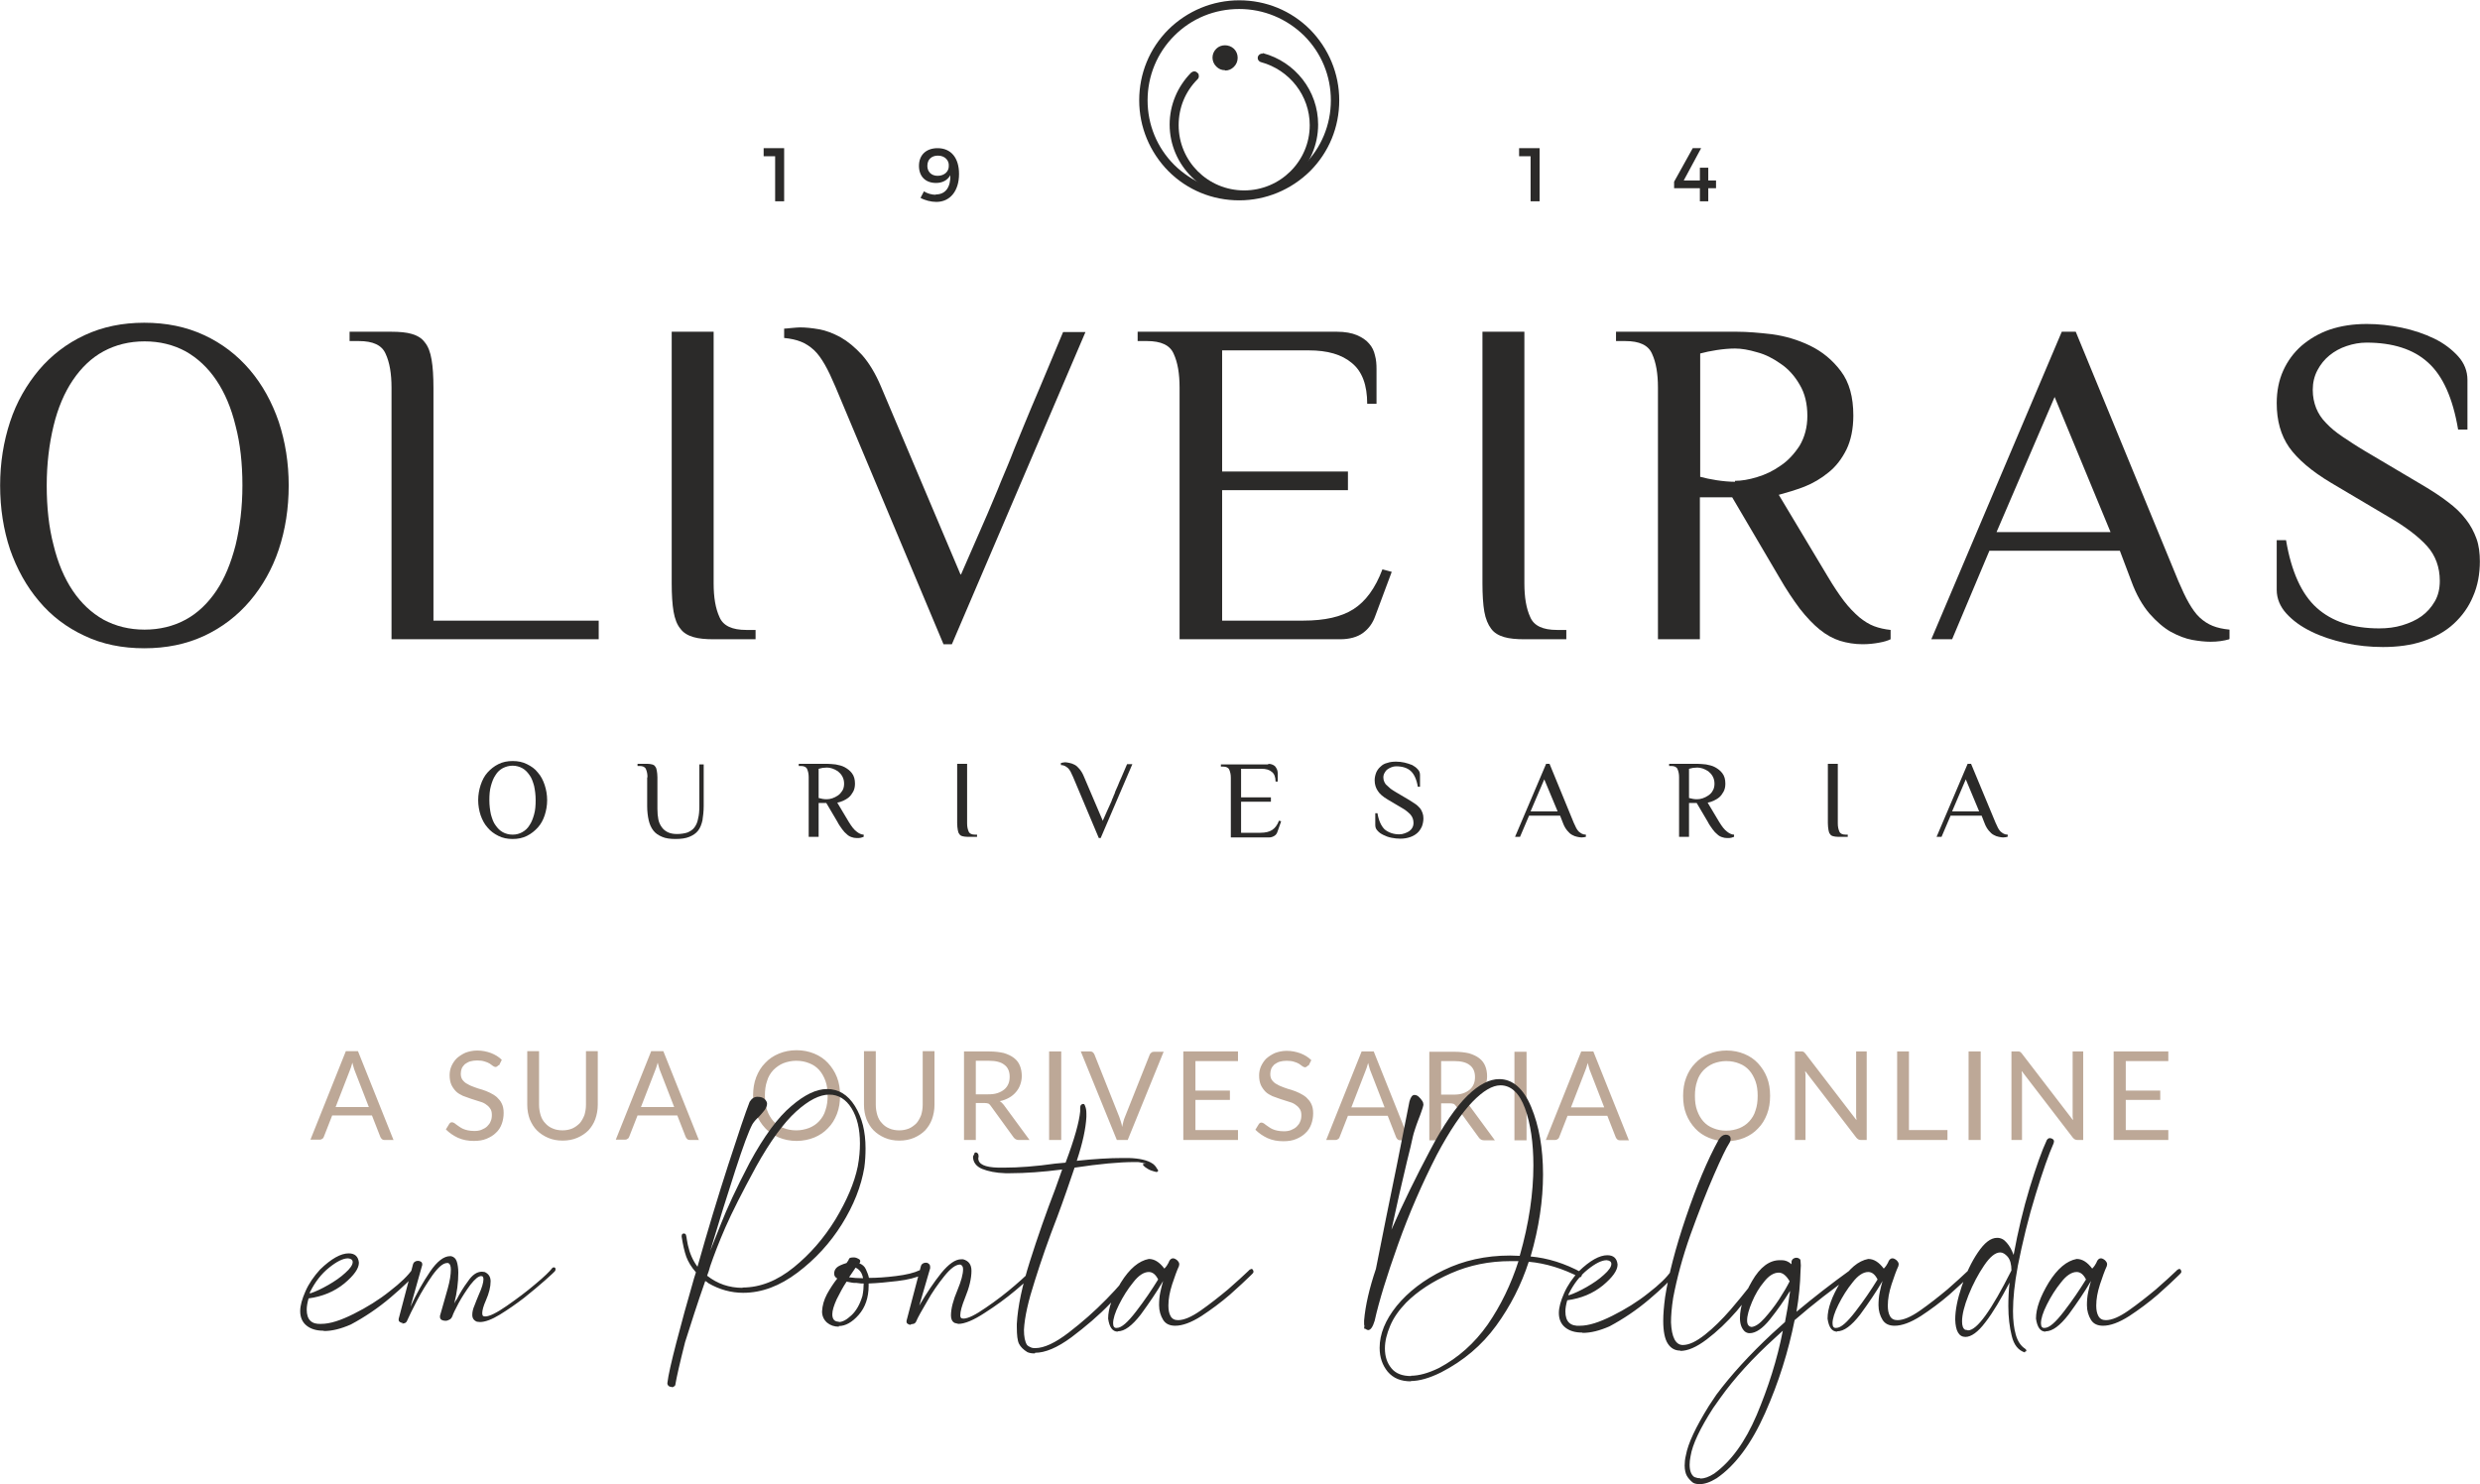 <?xml version="1.0" encoding="UTF-8"?>
<!DOCTYPE svg PUBLIC "-//W3C//DTD SVG 1.1//EN" "http://www.w3.org/Graphics/SVG/1.1/DTD/svg11.dtd">
<!-- Creator: CorelDRAW X5 -->
<svg xmlns="http://www.w3.org/2000/svg" xml:space="preserve" width="85.134mm" height="50.96mm" style="shape-rendering:geometricPrecision; text-rendering:geometricPrecision; image-rendering:optimizeQuality; fill-rule:evenodd; clip-rule:evenodd"
viewBox="0 0 7983 4779"
 xmlns:xlink="http://www.w3.org/1999/xlink">
 <defs>
  <style type="text/css">
   <![CDATA[
    .fil0 {fill:#2B2A29;fill-rule:nonzero}
    .fil1 {fill:#BDA897;fill-rule:nonzero}
   ]]>
  </style>
 </defs>
 <g id="Camada_x0020_1">
  <g id="_287957064">
   <path id="_288440576" class="fil0" d="M780 1563c0,-71 -7,-135 -22,-192 -14,-58 -35,-107 -62,-147 -27,-40 -60,-71 -99,-93 -39,-21 -83,-32 -132,-32 -49,0 -93,11 -132,32 -39,21 -72,53 -99,93 -27,40 -48,89 -62,147 -14,58 -22,122 -22,192 0,71 7,135 22,192 14,58 35,107 62,147 27,40 60,71 99,93 39,21 83,32 132,32 49,0 93,-11 132,-32 39,-21 72,-53 99,-93 27,-40 47,-89 62,-147 14,-58 22,-122 22,-192zm-780 0c0,-73 11,-141 32,-205 21,-64 53,-119 93,-167 40,-47 89,-85 147,-112 58,-27 122,-40 192,-40 71,0 135,13 193,40 58,27 106,64 147,112 40,47 71,103 93,167 21,64 32,132 32,205 0,74 -11,143 -32,206 -21,63 -53,119 -93,166 -40,47 -89,85 -147,112 -58,27 -122,40 -193,40 -71,0 -135,-13 -192,-40 -58,-27 -107,-64 -147,-112 -40,-47 -71,-103 -93,-166 -21,-63 -32,-132 -32,-206z"/>
   <path id="_288439976" class="fil0" d="M1394 1998l533 0 0 60 -667 0 0 -810c0,-45 -6,-81 -19,-109 -12,-28 -41,-41 -86,-41l-30 0 0 -30 135 0c26,0 48,2 65,7 17,5 32,13 42,27 11,13 18,32 22,56 4,23 6,54 6,91l0 750 0 0z"/>
   <path id="_288440048" class="fil0" d="M2162 1068l135 0 0 810c0,45 6,81 19,109 12,28 41,41 86,41l30 0 0 30 -135 0c-26,0 -48,-2 -65,-7 -17,-5 -32,-13 -42,-27 -11,-13 -18,-32 -22,-55 -4,-23 -6,-54 -6,-91l0 -810 0 -1z"/>
   <path id="_288440960" class="fil0" d="M3094 1848c25,-58 46,-106 62,-142 16,-37 30,-68 40,-93 11,-25 19,-46 26,-63 7,-17 14,-34 21,-50 7,-16 14,-35 22,-55 8,-20 19,-46 32,-78 13,-32 30,-72 50,-119 20,-47 45,-107 75,-179l72 0 -430 1005 -27 0 -348 -829c-12,-28 -23,-52 -34,-71 -11,-19 -22,-35 -35,-47 -13,-12 -27,-21 -42,-27 -15,-6 -33,-10 -54,-12l0 -30c4,0 12,-1 23,-2 12,-1 21,-2 28,-2 18,0 38,2 61,6 23,4 46,13 70,26 23,13 46,32 69,57 22,25 43,59 61,102l256 605 1 -1z"/>
   <path id="_288441392" class="fil0" d="M4304 1068c26,0 47,4 64,11 16,7 30,16 39,27 10,11 16,24 19,38 4,14 5,29 5,44l0 112 -30 0c0,-60 -16,-104 -49,-131 -33,-28 -79,-41 -139,-41l-279 0 0 390 405 0 0 60 -405 0 0 420 262 0c68,0 122,-12 161,-37 39,-25 70,-67 93,-128l30 8 -53 142c-8,23 -21,41 -40,55 -18,13 -43,20 -73,20l-517 0 0 -810c0,-45 -6,-81 -19,-109 -12,-28 -41,-41 -86,-41l-30 0 0 -30 639 0 1 0z"/>
   <path id="_288440984" class="fil0" d="M4772 1068l135 0 0 810c0,45 6,81 19,109 12,28 41,41 86,41l30 0 0 30 -135 0c-26,0 -48,-2 -65,-7 -17,-5 -32,-13 -42,-27 -10,-13 -18,-32 -22,-55 -4,-23 -6,-54 -6,-91l0 -810 0 -1z"/>
   <path id="_288441248" class="fil0" d="M5585 1548c21,0 45,-4 71,-12 27,-8 52,-20 76,-37 24,-16 44,-38 61,-64 16,-27 25,-59 25,-96 0,-39 -8,-73 -25,-101 -16,-28 -37,-51 -61,-67 -24,-17 -49,-30 -76,-37 -27,-8 -50,-12 -71,-12 -19,0 -39,2 -59,5 -20,3 -38,7 -53,11l0 397c15,4 33,8 53,11 20,3 40,5 59,5l0 -2zm-8 53l-105 0 0 457 -135 0 0 -810c0,-45 -6,-81 -19,-109 -12,-28 -41,-41 -86,-41l-30 0 0 -30 390 0c32,0 69,3 112,8 43,6 84,18 123,37 39,19 72,46 99,82 27,36 40,83 40,143 0,43 -8,80 -22,109 -15,30 -34,55 -58,74 -23,19 -50,35 -78,46 -29,11 -56,19 -82,26l157 262c19,32 37,59 53,80 16,21 33,38 49,52 16,13 32,23 48,29 16,6 34,10 53,12l0 30c-8,4 -20,8 -37,11 -16,3 -34,5 -53,5 -26,0 -50,-4 -73,-11 -22,-7 -44,-19 -65,-36 -21,-17 -42,-39 -64,-67 -21,-28 -44,-62 -68,-104l-150 -255z"/>
   <path id="_288441944" class="fil0" d="M6426 1713l368 0 -180 -435 -187 435 -1 0zm750 345c-17,5 -37,8 -60,8 -17,0 -37,-2 -59,-6 -22,-4 -45,-13 -69,-26 -23,-13 -46,-33 -69,-59 -22,-26 -42,-60 -58,-104l-37 -98 -420 0 -120 285 -67 0 420 -990 45 0 330 802c12,28 23,52 34,71 11,19 22,35 35,47 13,12 27,21 42,27 15,6 33,10 54,12l0 30 0 -1z"/>
   <path id="_288442040" class="fil0" d="M7983 1806c0,42 -7,80 -22,114 -14,34 -35,63 -62,88 -27,25 -60,43 -98,56 -38,13 -82,19 -130,19 -41,0 -82,-4 -122,-13 -40,-9 -77,-21 -109,-37 -33,-16 -59,-35 -80,-58 -20,-22 -31,-48 -31,-76l0 -160 30 0c17,101 50,174 99,218 49,44 116,66 201,66 26,0 51,-3 74,-10 23,-7 44,-16 62,-29 18,-13 32,-29 43,-48 11,-19 16,-41 16,-66 0,-44 -14,-82 -41,-112 -28,-31 -69,-62 -124,-94l-184 -109c-64,-38 -109,-77 -136,-115 -27,-39 -40,-86 -40,-142 0,-39 7,-74 21,-105 14,-31 34,-58 59,-80 26,-22 56,-40 91,-52 36,-12 75,-18 119,-18 37,0 75,4 113,12 38,8 73,20 104,35 31,15 57,35 77,57 20,22 30,48 30,76l0 160 -30 0c-17,-101 -49,-173 -97,-216 -47,-43 -114,-64 -198,-64 -22,0 -43,4 -64,11 -21,7 -39,17 -55,30 -16,13 -29,29 -39,48 -10,19 -15,40 -15,63 0,22 4,41 11,59 7,17 17,33 32,48 14,15 32,30 53,44 21,14 45,30 72,46l184 109c32,19 60,37 83,55 23,17 43,36 58,56 15,19 26,40 34,62 8,22 11,47 11,75l-1 -2z"/>
   <path id="_288441728" class="fil0" d="M1724 2576c0,-17 -2,-32 -5,-46 -4,-14 -8,-26 -15,-35 -7,-10 -14,-17 -23,-22 -9,-5 -20,-8 -31,-8 -12,0 -22,3 -32,8 -9,5 -17,12 -23,22 -7,10 -11,21 -15,35 -4,14 -5,29 -5,46 0,17 2,32 5,46 4,14 8,26 15,35 7,10 14,17 23,22 9,5 20,8 32,8 12,0 22,-3 31,-8 9,-5 17,-12 23,-22 7,-10 11,-21 15,-35 4,-14 5,-29 5,-46zm-185 0c0,-17 3,-34 8,-49 5,-15 12,-29 22,-40 10,-11 21,-20 35,-27 14,-7 29,-10 46,-10 17,0 32,3 46,10 14,7 26,15 35,27 10,11 17,25 22,40 5,15 8,32 8,49 0,17 -3,34 -8,49 -5,15 -12,28 -22,39 -10,11 -21,20 -35,27 -14,7 -29,10 -46,10 -17,0 -32,-3 -46,-10 -14,-7 -25,-15 -35,-27 -10,-11 -17,-25 -22,-39 -5,-15 -8,-32 -8,-49z"/>
   <path id="_288441584" class="fil0" d="M2084 2502c0,-11 -2,-19 -5,-26 -3,-7 -10,-10 -20,-10l-7 0 0 -7 32 0c6,0 11,1 15,2 4,1 8,3 10,7 3,3 4,8 5,13 1,6 2,13 2,21l0 102c0,13 1,24 3,34 2,10 6,18 11,25 5,7 11,12 19,16 8,4 18,6 30,6 13,0 25,-2 34,-5 9,-4 17,-9 22,-16 6,-8 10,-17 12,-29 3,-11 4,-25 4,-40l0 -134 14 0 0 134c0,17 -2,33 -4,46 -3,13 -7,24 -14,33 -7,9 -16,15 -28,20 -12,5 -27,7 -45,7 -17,0 -32,-2 -43,-7 -12,-5 -21,-11 -28,-20 -7,-9 -12,-20 -15,-33 -3,-13 -5,-29 -5,-46l0 -91 0 -1z"/>
   <path id="_288442304" class="fil0" d="M2662 2573c5,0 11,-1 17,-3 6,-2 12,-5 18,-9 6,-4 10,-9 14,-15 4,-6 6,-14 6,-23 0,-9 -2,-17 -6,-24 -4,-7 -9,-12 -14,-16 -6,-4 -12,-7 -18,-9 -6,-2 -12,-3 -17,-3 -5,0 -9,1 -14,1 -5,1 -9,2 -13,3l0 94c4,1 8,2 13,3 5,1 10,1 14,1l0 0zm-2 12l-25 0 0 109 -32 0 0 -192c0,-11 -2,-19 -5,-26 -3,-7 -10,-10 -20,-10l-7 0 0 -7 92 0c8,0 16,1 27,2 10,2 20,4 29,9 9,5 17,11 23,19 7,9 10,20 10,34 0,10 -2,19 -6,26 -4,7 -8,13 -14,18 -6,5 -12,8 -18,11 -7,3 -13,5 -19,6l37 62c5,8 9,14 13,19 4,5 8,9 12,12 4,3 8,6 11,7 4,2 8,3 12,3l0 7c-2,1 -5,2 -9,3 -4,1 -8,1 -13,1 -6,0 -12,-1 -17,-3 -6,-2 -11,-5 -15,-9 -5,-4 -10,-9 -15,-16 -5,-7 -11,-15 -16,-25l-36 -61 2 -1z"/>
   <path id="_288442496" class="fil0" d="M3081 2459l32 0 0 192c0,11 2,19 5,26 3,7 10,10 20,10l7 0 0 7 -32 0c-6,0 -11,-1 -15,-2 -4,-1 -8,-3 -10,-7 -3,-3 -4,-8 -5,-13 -1,-6 -2,-13 -2,-22l0 -192 0 1z"/>
   <path id="_288442568" class="fil0" d="M3549 2644c6,-14 11,-25 15,-34 4,-9 7,-16 10,-22 3,-6 5,-11 6,-15 2,-4 4,-8 5,-12 2,-4 4,-8 5,-13 2,-5 5,-11 8,-18 3,-8 7,-17 12,-28 5,-11 11,-26 18,-42l17 0 -102 238 -6 0 -83 -197c-3,-7 -6,-12 -8,-17 -3,-5 -5,-8 -8,-11 -3,-3 -7,-5 -10,-7 -4,-2 -8,-3 -13,-3l0 -7c1,0 3,0 6,-1 3,0 5,-1 7,-1 4,0 9,1 14,2 6,1 11,3 17,6 6,3 11,8 16,14 5,6 10,14 14,24l61 143 0 -1z"/>
   <path id="_288442352" class="fil0" d="M4082 2459c6,0 11,1 15,3 4,2 7,4 9,7 2,3 4,6 5,9 1,4 2,7 2,11l0 27 -7 0c0,-14 -4,-25 -12,-31 -8,-7 -19,-10 -33,-10l-66 0 0 92 96 0 0 14 -96 0 0 100 62 0c16,0 29,-3 38,-9 9,-6 17,-16 22,-30l7 2 -12 34c-2,6 -5,10 -10,13 -5,3 -10,5 -17,5l-123 0 0 -192c0,-11 -2,-19 -5,-26 -3,-7 -10,-10 -20,-10l-7 0 0 -7 152 0 1 0z"/>
   <path id="_288443192" class="fil0" d="M4582 2634c0,10 -2,19 -5,27 -4,8 -8,15 -15,21 -7,6 -14,10 -23,13 -9,3 -19,5 -31,5 -10,0 -19,-1 -29,-3 -10,-2 -18,-5 -26,-9 -8,-4 -14,-8 -19,-14 -5,-5 -7,-11 -7,-18l0 -38 7 0c4,24 12,41 23,52 12,10 28,16 47,16 6,0 12,-1 17,-3 6,-2 10,-4 15,-7 4,-3 8,-7 10,-11 3,-5 4,-10 4,-16 0,-10 -3,-19 -10,-27 -7,-7 -16,-15 -29,-22l-44 -26c-15,-9 -26,-18 -32,-28 -6,-9 -10,-20 -10,-34 0,-9 2,-17 5,-25 3,-7 8,-14 14,-19 6,-6 13,-10 22,-12 8,-3 18,-4 28,-4 9,0 18,1 27,3 9,2 17,5 25,8 7,4 13,8 18,14 5,5 7,11 7,18l0 38 -7 0c-4,-24 -12,-41 -23,-51 -11,-10 -27,-15 -47,-15 -5,0 -10,1 -15,3 -5,2 -9,4 -13,7 -4,3 -7,7 -9,11 -3,5 -4,10 -4,15 0,5 1,10 3,14 2,4 4,8 8,11 4,4 8,7 12,11 5,4 11,7 17,11l44 26c8,5 14,9 20,13 6,4 10,9 14,13 4,5 6,10 8,15 2,5 3,11 3,18l-1 0z"/>
   <path id="_288443216" class="fil0" d="M4927 2612l87 0 -43 -103 -44 103zm178 82c-4,1 -9,2 -14,2 -4,0 -9,-1 -14,-2 -5,-1 -11,-3 -16,-6 -6,-3 -11,-8 -16,-14 -5,-6 -10,-14 -14,-25l-9 -23 -100 0 -29 68 -16 0 100 -235 11 0 78 190c3,7 6,12 8,17 3,5 5,8 8,11 3,3 7,5 10,7 4,2 8,3 13,3l0 7 0 -1z"/>
   <path id="_288443072" class="fil0" d="M5464 2573c5,0 11,-1 17,-3 6,-2 12,-5 18,-9 6,-4 11,-9 14,-15 4,-6 6,-14 6,-23 0,-9 -2,-17 -6,-24 -4,-7 -9,-12 -14,-16 -6,-4 -12,-7 -18,-9 -6,-2 -12,-3 -17,-3 -5,0 -9,1 -14,1 -5,1 -9,2 -13,3l0 94c4,1 8,2 13,3 5,1 10,1 14,1l0 0zm-2 12l-25 0 0 109 -32 0 0 -192c0,-11 -2,-19 -5,-26 -3,-7 -10,-10 -20,-10l-7 0 0 -7 92 0c8,0 16,1 27,2 10,2 20,4 29,9 9,5 17,11 23,19 7,9 10,20 10,34 0,10 -2,19 -6,26 -4,7 -8,13 -14,18 -6,5 -12,8 -18,11 -7,3 -13,5 -19,6l37 62c5,8 9,14 13,19 4,5 8,9 12,12 4,3 8,6 11,7 4,2 8,3 12,3l0 7c-2,1 -5,2 -9,3 -4,1 -8,1 -13,1 -6,0 -12,-1 -17,-3 -6,-2 -11,-5 -15,-9 -5,-4 -10,-9 -15,-16 -5,-7 -11,-15 -16,-25l-36 -61 2 -1z"/>
   <path id="_288443384" class="fil0" d="M5884 2459l32 0 0 192c0,11 2,19 5,26 3,7 10,10 20,10l7 0 0 7 -32 0c-6,0 -11,-1 -15,-2 -4,-1 -8,-3 -10,-7 -3,-3 -4,-8 -5,-13 -1,-6 -2,-13 -2,-22l0 -192 0 1z"/>
   <path id="_288444128" class="fil0" d="M6284 2612l87 0 -43 -103 -44 103zm178 82c-4,1 -9,2 -14,2 -4,0 -9,-1 -14,-2 -5,-1 -11,-3 -16,-6 -6,-3 -11,-8 -16,-14 -5,-6 -10,-14 -14,-25l-9 -23 -100 0 -29 68 -16 0 100 -235 11 0 79 190c3,7 6,12 8,17 3,5 5,8 8,11 3,3 7,5 10,7 4,2 8,3 13,3l0 7 0 -1z"/>
   <polygon id="_288443816" class="fil0" points="4956,477 4956,648 4927,648 4927,503 4890,503 4890,477 "/>
   <polygon id="_288444440" class="fil0" points="5476,477 5420,581 5472,581 5472,540 5499,540 5499,581 5524,581 5524,606 5499,606 5499,648 5472,648 5472,606 5389,606 5389,585 5449,477 "/>
   <polygon id="_288444608" class="fil0" points="2524,477 2524,648 2495,648 2495,503 2458,503 2458,477 "/>
   <path id="_288444968" class="fil0" d="M2985 534c0,19 13,32 33,32 23,0 37,-15 36,-33 1,-15 -11,-32 -35,-32 -20,0 -34,12 -34,33l0 0zm27 92c33,0 48,-25 47,-62 -9,16 -25,25 -46,25 -34,0 -55,-21 -55,-55 0,-35 23,-57 60,-57 43,0 69,31 69,83 0,55 -29,90 -73,90 -17,0 -37,-5 -51,-13l11 -21c11,7 25,11 38,11l0 -1z"/>
   <path id="_288444728" class="fil0" d="M4066 173c-7,-2 -15,3 -17,10 -2,8 3,15 10,17 92,25 157,108 157,203 0,116 -95,210 -211,210 -117,0 -211,-94 -211,-210 0,-56 21,-108 61,-148 3,-3 4,-6 4,-10l-1 -7 -4 -4c-6,-6 -14,-5 -20,0 -44,45 -69,104 -69,167 0,131 108,238 239,238 132,0 239,-107 239,-238 0,-108 -73,-202 -178,-230l-1 1z"/>
   <path id="_288444656" class="fil0" d="M3989 617c-79,0 -153,-31 -209,-86 -56,-56 -86,-130 -86,-208 0,-79 31,-153 86,-208 56,-56 130,-86 209,-86 79,0 153,31 209,86 56,56 86,130 86,208 0,79 -31,153 -86,208 -56,56 -130,86 -209,86zm228 -522c-61,-61 -142,-94 -228,-94 -86,0 -167,34 -228,94 -61,61 -94,142 -94,228 0,86 34,167 94,228 61,61 142,94 228,94 86,0 167,-34 228,-94 61,-61 94,-142 94,-228 0,-86 -34,-167 -94,-228z"/>
   <path id="_288445760" class="fil0" d="M3943 226c-11,0 -20,-4 -28,-12 -16,-16 -16,-41 0,-57 15,-15 41,-15 57,0 8,8 12,18 12,29 0,11 -4,21 -12,29 -8,8 -17,12 -28,12l-1 -1z"/>
  </g>
  <path class="fil1" d="M1187 3564l-45 -116c-1,-3 -3,-7 -4,-12 -1,-5 -3,-9 -4,-15 -3,11 -6,20 -9,27l-45 116 107 0zm80 106l-30 0c-3,0 -6,-1 -8,-3 -2,-2 -4,-4 -5,-7l-27 -69 -128 0 -27 69c-1,2 -2,5 -5,6 -2,2 -5,3 -8,3l-30 0 114 -285 39 0 114 285zm337 -241c-1,2 -2,3 -4,4 -1,1 -3,2 -5,2 -2,0 -5,-1 -8,-3 -3,-2 -7,-5 -11,-8 -5,-3 -10,-5 -17,-7 -6,-2 -14,-3 -23,-3 -9,0 -16,1 -23,3 -7,2 -12,6 -17,9 -4,4 -8,9 -10,14 -2,5 -3,11 -3,17 0,8 2,15 6,20 4,5 9,10 16,13 6,4 14,7 22,10 8,3 17,6 25,8 9,3 17,6 25,10 8,4 15,8 22,14 6,6 12,12 16,21 4,8 6,18 6,30 0,12 -2,24 -6,35 -4,11 -10,21 -19,29 -8,8 -18,14 -30,19 -12,5 -25,7 -41,7 -19,0 -35,-3 -51,-10 -15,-7 -28,-16 -39,-27l11 -18c1,-1 2,-3 4,-4 2,-1 3,-1 5,-1 2,0 4,1 6,2 2,1 5,3 7,5 3,2 6,4 10,7 4,3 8,5 12,7 5,2 10,4 16,5 6,1 12,2 20,2 9,0 17,-1 24,-4 7,-3 13,-6 18,-11 5,-5 9,-10 11,-16 3,-6 4,-13 4,-21 0,-9 -2,-16 -6,-21 -4,-6 -9,-10 -15,-14 -6,-4 -14,-7 -22,-9 -8,-3 -17,-5 -25,-8 -8,-3 -17,-6 -25,-9 -8,-4 -16,-8 -22,-14 -6,-6 -11,-13 -15,-21 -4,-9 -6,-19 -6,-32 0,-10 2,-20 6,-29 4,-9 10,-18 17,-25 8,-7 17,-13 28,-18 11,-4 23,-7 38,-7 16,0 30,3 44,8 13,5 25,12 35,22l-9 18zm206 210c12,0 22,-2 32,-6 9,-4 17,-10 24,-17 6,-7 11,-16 15,-26 3,-10 5,-21 5,-33l0 -173 38 0 0 173c0,16 -3,32 -8,46 -5,14 -13,26 -22,36 -10,10 -22,18 -36,24 -14,6 -30,9 -47,9 -18,0 -33,-3 -47,-9 -14,-6 -26,-14 -36,-24 -10,-10 -17,-22 -23,-36 -5,-14 -8,-29 -8,-46l0 -173 38 0 0 173c0,12 2,23 5,33 3,10 8,19 15,26 6,7 14,13 24,17 9,4 20,6 32,6zm360 -75l-45 -116c-1,-3 -3,-7 -4,-12 -1,-5 -3,-9 -4,-15 -3,11 -6,20 -9,27l-45 116 107 0zm80 106l-30 0c-3,0 -6,-1 -8,-3 -2,-2 -4,-4 -5,-7l-27 -69 -128 0 -27 69c-1,2 -2,5 -5,6 -2,2 -5,3 -8,3l-30 0 114 -285 39 0 114 285zm454 -143c0,21 -3,41 -10,59 -7,18 -16,33 -29,46 -12,13 -27,23 -44,30 -17,7 -37,11 -57,11 -21,0 -40,-4 -57,-11 -17,-7 -32,-17 -44,-30 -12,-13 -22,-28 -29,-46 -7,-18 -10,-37 -10,-59 0,-21 3,-41 10,-59 7,-18 16,-33 29,-46 12,-13 27,-23 44,-30 17,-7 36,-11 57,-11 21,0 40,4 57,11 17,7 32,17 44,30 12,13 22,28 29,46 7,18 10,37 10,59zm-40 0c0,-18 -2,-33 -7,-47 -5,-14 -12,-26 -20,-35 -9,-10 -19,-17 -32,-22 -12,-5 -26,-8 -42,-8 -15,0 -29,3 -42,8 -12,5 -23,13 -32,22 -9,10 -16,21 -20,35 -5,14 -7,30 -7,47 0,18 2,33 7,47 5,14 12,26 20,35 9,10 19,17 32,22 12,5 26,8 42,8 15,0 29,-3 42,-8 12,-5 23,-12 32,-22 9,-10 16,-21 20,-35 5,-14 7,-30 7,-47zm230 112c12,0 22,-2 32,-6 9,-4 17,-10 24,-17 6,-7 11,-16 15,-26 3,-10 5,-21 5,-33l0 -173 38 0 0 173c0,16 -3,32 -8,46 -5,14 -13,26 -22,36 -10,10 -22,18 -36,24 -14,6 -30,9 -47,9 -18,0 -33,-3 -47,-9 -14,-6 -26,-14 -36,-24 -10,-10 -17,-22 -23,-36 -5,-14 -8,-29 -8,-46l0 -173 38 0 0 173c0,12 2,23 5,33 3,10 8,19 15,26 6,7 14,13 24,17 9,4 20,6 32,6zm287 -116c11,0 21,-1 30,-4 9,-3 16,-7 22,-12 6,-5 10,-11 13,-18 3,-7 4,-15 4,-23 0,-17 -6,-30 -17,-38 -11,-9 -28,-13 -50,-13l-42 0 0 108 41 0zm132 147l-34 0c-7,0 -12,-3 -16,-8l-74 -102c-2,-3 -5,-6 -7,-7 -3,-1 -7,-2 -12,-2l-29 0 0 119 -38 0 0 -285 81 0c18,0 34,2 47,5 13,4 24,9 33,16 9,7 15,15 19,25 4,10 6,21 6,33 0,10 -2,20 -5,28 -3,9 -8,17 -14,24 -6,7 -13,13 -22,18 -9,5 -19,9 -30,11 5,3 9,7 13,12l83 113zm103 0l-39 0 0 -285 39 0 0 285zm330 -285l-116 285 -35 0 -116 -285 31 0c3,0 6,1 8,3 2,2 4,4 5,7l80 201c2,5 3,9 5,15 2,5 3,11 4,17 1,-6 3,-11 4,-17 1,-5 3,-10 5,-15l80 -201c1,-2 2,-4 5,-6 2,-2 5,-3 8,-3l31 0zm239 254l0 31 -176 0 0 -285 176 0 0 31 -137 0 0 95 111 0 0 30 -111 0 0 97 137 0zm225 -209c-1,2 -2,3 -4,4 -1,1 -3,2 -5,2 -2,0 -5,-1 -8,-3 -3,-2 -7,-5 -11,-8 -5,-3 -10,-5 -17,-7 -6,-2 -14,-3 -23,-3 -9,0 -16,1 -23,3 -7,2 -12,6 -17,9 -4,4 -8,9 -10,14 -2,5 -3,11 -3,17 0,8 2,15 6,20 4,5 9,10 16,13 6,4 14,7 22,10 8,3 17,6 25,8 9,3 17,6 25,10 8,4 15,8 22,14 6,6 12,12 16,21 4,8 6,18 6,30 0,12 -2,24 -6,35 -4,11 -10,21 -19,29 -8,8 -18,14 -30,19 -12,5 -25,7 -41,7 -19,0 -35,-3 -51,-10 -15,-7 -28,-16 -39,-27l11 -18c1,-1 2,-3 4,-4 2,-1 3,-1 5,-1 2,0 4,1 6,2 2,1 5,3 7,5 3,2 6,4 10,7 4,3 8,5 12,7 5,2 10,4 16,5 6,1 12,2 20,2 9,0 17,-1 24,-4 7,-3 13,-6 18,-11 5,-5 9,-10 11,-16 3,-6 4,-13 4,-21 0,-9 -2,-16 -6,-21 -4,-6 -9,-10 -15,-14 -6,-4 -14,-7 -22,-9 -8,-3 -17,-5 -25,-8 -8,-3 -17,-6 -25,-9 -8,-4 -16,-8 -22,-14 -6,-6 -11,-13 -15,-21 -4,-9 -6,-19 -6,-32 0,-10 2,-20 6,-29 4,-9 10,-18 17,-25 8,-7 17,-13 28,-18 11,-4 23,-7 38,-7 16,0 30,3 44,8 13,5 25,12 35,22l-9 18zm247 135l-45 -116c-1,-3 -3,-7 -4,-12 -1,-5 -3,-9 -4,-15 -3,11 -6,20 -9,27l-45 116 107 0zm80 106l-30 0c-3,0 -6,-1 -8,-3 -2,-2 -4,-4 -5,-7l-27 -69 -128 0 -27 69c-1,2 -2,5 -5,6 -2,2 -5,3 -8,3l-30 0 114 -285 39 0 114 285zm142 -147c11,0 21,-1 30,-4 9,-3 16,-7 22,-12 6,-5 10,-11 13,-18 3,-7 4,-15 4,-23 0,-17 -6,-30 -17,-38 -11,-9 -28,-13 -50,-13l-42 0 0 108 41 0zm132 147l-34 0c-7,0 -12,-3 -16,-8l-74 -102c-2,-3 -5,-6 -7,-7 -3,-1 -7,-2 -12,-2l-29 0 0 119 -38 0 0 -285 81 0c18,0 34,2 47,5 13,4 24,9 33,16 9,7 15,15 19,25 4,10 6,21 6,33 0,10 -2,20 -5,28 -3,9 -8,17 -14,24 -6,7 -13,13 -22,18 -9,5 -19,9 -30,11 5,3 9,7 13,12l83 113zm103 0l-39 0 0 -285 39 0 0 285zm250 -106l-45 -116c-1,-3 -3,-7 -4,-12 -1,-5 -3,-9 -4,-15 -3,11 -6,20 -9,27l-45 116 107 0zm80 106l-30 0c-3,0 -6,-1 -8,-3 -2,-2 -4,-4 -5,-7l-27 -69 -128 0 -27 69c-1,2 -2,5 -5,6 -2,2 -5,3 -8,3l-30 0 114 -285 39 0 114 285zm454 -143c0,21 -3,41 -10,59 -7,18 -16,33 -29,46 -12,13 -27,23 -44,30 -17,7 -37,11 -57,11 -21,0 -40,-4 -57,-11 -17,-7 -32,-17 -44,-30 -12,-13 -22,-28 -29,-46 -7,-18 -10,-37 -10,-59 0,-21 3,-41 10,-59 7,-18 16,-33 29,-46 12,-13 27,-23 44,-30 17,-7 36,-11 57,-11 21,0 40,4 57,11 17,7 32,17 44,30 12,13 22,28 29,46 7,18 10,37 10,59zm-40 0c0,-18 -2,-33 -7,-47 -5,-14 -12,-26 -20,-35 -9,-10 -19,-17 -32,-22 -12,-5 -26,-8 -42,-8 -15,0 -29,3 -42,8 -12,5 -23,13 -32,22 -9,10 -16,21 -20,35 -5,14 -7,30 -7,47 0,18 2,33 7,47 5,14 12,26 20,35 9,10 19,17 32,22 12,5 26,8 42,8 15,0 29,-3 42,-8 12,-5 23,-12 32,-22 9,-10 16,-21 20,-35 5,-14 7,-30 7,-47zm351 -143l0 285 -19 0c-3,0 -6,-1 -8,-2 -2,-1 -4,-3 -6,-5l-165 -215c0,3 0,7 1,10 0,3 0,6 0,9l0 203 -34 0 0 -285 20 0c2,0 3,0 4,0 1,0 2,1 3,1 1,0 2,1 3,2 1,1 2,2 3,3l165 215c0,-3 0,-7 -1,-10 0,-3 0,-6 0,-9l0 -202 34 0zm260 253l0 32 -162 0 0 -285 38 0 0 253 123 0zm107 32l-39 0 0 -285 39 0 0 285zm330 -285l0 285 -19 0c-3,0 -6,-1 -8,-2 -2,-1 -4,-3 -6,-5l-165 -215c0,3 0,7 1,10 0,3 0,6 0,9l0 203 -34 0 0 -285 20 0c2,0 3,0 4,0 1,0 2,1 3,1 1,0 2,1 3,2 1,1 2,2 3,3l165 215c0,-3 0,-7 -1,-10 0,-3 0,-6 0,-9l0 -202 34 0zm274 254l0 31 -176 0 0 -285 176 0 0 31 -137 0 0 95 111 0 0 30 -111 0 0 97 137 0z"/>
  <g id="_213570720">
   <path class="fil0" d="M1041 4284c-22,0 -40,-5 -54,-16 -14,-11 -21,-27 -21,-47 0,-18 6,-39 17,-64 11,-25 27,-48 47,-70 36,-35 67,-52 92,-52 20,0 31,10 33,30 0,19 -16,41 -47,67 -32,26 -70,42 -115,48 -4,14 -6,26 -6,36 0,33 16,48 47,46 28,0 62,-11 104,-32 42,-21 81,-45 116,-73 35,-27 60,-51 74,-72 2,-3 4,-4 6,-4 2,0 4,1 6,4 2,2 3,5 3,7l-1 3c-17,21 -45,48 -85,82 -40,34 -83,63 -128,87 -32,14 -60,21 -86,21zm-43 -120c18,-6 37,-15 58,-27 21,-12 40,-25 55,-39 16,-14 24,-26 24,-35 0,-7 -5,-11 -15,-12 -16,0 -36,10 -61,30 -25,20 -45,46 -61,78 -1,1 -1,2 -1,2 0,0 0,1 0,2zm298 95c-3,0 -6,-1 -9,-3 -3,-2 -4,-4 -4,-7l0 -3 46 -175c1,-4 3,-7 6,-9 3,-2 6,-3 10,-3 4,0 7,1 10,3 3,2 4,5 4,10l-38 135c19,-42 40,-79 63,-113 23,-34 45,-50 64,-50l4 0c9,2 15,8 18,17 3,9 5,22 5,36 0,31 -4,64 -13,99 2,-4 5,-9 9,-15 9,-17 20,-36 35,-56 14,-21 29,-31 45,-31l9 1c13,6 19,16 19,30 0,18 -5,38 -15,61 -8,18 -12,32 -12,42l1 6c1,3 4,4 9,4 13,0 36,-11 69,-34 33,-23 64,-46 92,-70 29,-24 46,-41 53,-50 2,-3 4,-4 7,-4 2,0 3,1 4,2 1,1 1,3 1,5l-1 4c-3,4 -14,14 -33,31 -19,17 -41,35 -67,56 -26,20 -52,38 -78,54 -26,16 -48,24 -64,24l-10 -1c-10,-4 -15,-11 -15,-22 0,-9 2,-19 7,-30 4,-11 9,-23 14,-35 10,-22 15,-39 15,-50 0,-4 -1,-7 -3,-9l-4 -1c-9,0 -20,9 -35,28 -14,19 -27,39 -38,59 -11,21 -18,35 -20,42 -2,5 -5,9 -9,11 -4,2 -8,4 -13,4 -5,0 -9,-1 -13,-3 -3,-2 -5,-5 -5,-9l0 -4c2,-6 4,-13 6,-21 6,-20 12,-42 19,-67 7,-25 10,-45 10,-61 0,-12 -3,-19 -9,-21l-3 0c-13,0 -28,13 -47,39 -18,26 -35,53 -50,82 -15,29 -26,51 -32,65 -1,3 -3,5 -6,7 -3,1 -6,2 -10,2zm866 206c-4,0 -7,-1 -10,-3 -2,-2 -4,-5 -4,-9 3,-26 13,-69 29,-131 16,-62 35,-131 57,-207 2,-7 4,-13 6,-19 -15,-17 -25,-34 -31,-50 -6,-17 -11,-39 -15,-65 0,-7 2,-10 7,-10 4,0 6,2 7,5 1,3 2,9 3,16 1,5 2,10 3,16 6,27 16,50 31,70 33,-117 66,-226 99,-328 33,-102 56,-170 69,-203 7,-11 15,-16 25,-16 10,0 17,2 23,7 5,5 8,10 8,15 0,7 -3,14 -8,21 -5,7 -12,14 -18,21 -9,8 -16,16 -21,24 -12,22 -30,71 -55,148 -25,77 -52,163 -81,260l35 -88c18,-46 48,-112 92,-196 46,-85 91,-146 134,-182 43,-37 81,-55 115,-55 37,0 67,18 90,55 23,37 34,82 34,136 0,20 -1,41 -4,62 -10,60 -34,121 -72,182 -38,61 -86,113 -143,156 -57,43 -115,65 -175,65 -38,0 -76,-10 -112,-31 -3,-3 -6,-5 -10,-7 -26,74 -47,140 -65,197 -17,67 -27,112 -31,135 0,3 -1,5 -4,7 -2,2 -5,3 -8,3zm228 -320c57,0 112,-22 165,-65 53,-43 97,-94 134,-154 36,-60 61,-117 72,-171 5,-27 7,-51 7,-74 0,-46 -9,-84 -27,-113 -18,-29 -42,-44 -72,-44 -31,0 -66,18 -106,54 -40,36 -84,96 -130,179 -44,81 -77,146 -98,194 -21,48 -37,90 -49,125 -3,11 -6,21 -10,31 33,26 71,39 114,39z"/>
   <path class="fil0" d="M2700 4271c-15,0 -27,-4 -38,-13 -10,-9 -16,-21 -16,-36 1,-19 6,-37 16,-56 10,-18 21,-35 33,-50 -7,-4 -10,-9 -10,-16 0,-8 3,-14 8,-19 5,-5 16,-10 32,-15 2,-3 4,-6 6,-9 1,-3 2,-5 4,-7 2,-1 6,-2 12,-2 5,0 10,1 15,4 5,2 7,5 7,8 0,1 0,2 -1,3 0,0 0,0 0,1 0,0 0,1 0,1 0,0 0,0 -1,1 0,0 0,0 -1,1 10,4 17,10 21,19 4,9 8,18 10,28 26,0 55,-2 87,-6 33,-4 58,-10 77,-19l4 -1c3,0 5,1 7,3 2,2 3,4 3,6 0,3 -2,5 -6,7 -20,9 -46,16 -80,20 -33,4 -65,7 -93,8l0 7c0,39 -11,70 -32,94 -21,24 -43,36 -64,36zm78 -156c-3,-17 -11,-28 -24,-34l-21 31c13,2 28,3 44,3zm-78 141c12,0 25,-7 41,-22 15,-14 27,-35 35,-62 3,-15 4,-28 4,-40 -7,0 -12,0 -16,-1 -3,0 -6,-1 -8,-1 -3,0 -5,0 -7,0 -1,0 -4,0 -8,-1 -4,-1 -9,-2 -16,-3 -12,18 -22,37 -32,57 -9,20 -14,36 -14,48 0,16 7,24 21,24zm231 9c-3,0 -6,-1 -9,-3 -3,-2 -4,-4 -4,-7l0 -3 46 -175c1,-4 3,-7 6,-9 3,-2 6,-3 10,-3 4,0 7,1 10,4 3,2 4,6 4,10l0 4 -35 120c24,-41 47,-75 71,-105 24,-29 45,-44 64,-44l6 0c18,5 27,17 27,37 0,25 -7,54 -21,88 -10,25 -15,43 -15,55 0,5 1,8 4,10l6 1c15,0 39,-12 72,-35 34,-23 65,-47 94,-72 29,-25 46,-41 51,-49 2,-3 4,-4 6,-4 2,0 4,1 5,2 1,1 2,3 2,5l-1 4c-10,13 -30,32 -61,58 -31,26 -64,50 -100,73 -35,23 -64,35 -84,35l-12 -3c-8,-4 -12,-12 -12,-24 0,-22 7,-49 21,-82 12,-29 18,-51 18,-67 0,-8 -3,-13 -9,-15l-1 0c-14,0 -31,13 -51,38 -20,25 -39,52 -55,81 -17,29 -29,50 -35,64 -1,3 -3,5 -6,7 -3,1 -6,2 -10,2zm400 92l-3 0c-7,0 -14,-1 -21,-4 -13,-8 -22,-17 -27,-27 -5,-10 -7,-28 -7,-54l0 -10c3,-55 17,-122 42,-201 25,-79 52,-156 82,-234 8,-22 15,-43 22,-62 -62,8 -118,12 -167,12l-16 0c-31,-1 -55,-6 -75,-14 -19,-8 -29,-22 -29,-39l0 -1c1,-2 2,-4 3,-6 1,-2 2,-4 2,-5 0,-1 2,-2 4,-2 2,0 4,1 6,3 2,2 3,5 3,10l-1 6c0,19 21,29 64,30l21 0c45,0 100,-4 163,-13 11,-1 22,-2 33,-3 29,-77 44,-132 47,-165l0 -12c0,-4 1,-7 3,-9 2,-2 4,-3 6,-3 2,0 3,0 4,1 1,1 2,3 3,6 3,7 4,15 4,25l0 10c-2,37 -12,84 -31,141 56,-6 105,-9 148,-9l19 0c35,1 61,7 77,18 2,1 4,3 7,6 3,3 5,6 7,10 3,3 4,5 4,7 -1,3 -3,4 -6,4 -5,-1 -11,-3 -17,-5 -6,-2 -12,-6 -18,-10 -5,-4 -8,-7 -8,-9 0,-2 3,-3 10,-3 -7,-1 -11,-2 -13,-3 -2,0 -4,0 -6,-1 -2,0 -4,-1 -7,-1 -3,0 -7,0 -12,0 -48,0 -112,6 -192,18 -17,50 -35,103 -56,159 -28,72 -52,141 -72,205 -21,65 -33,117 -35,158 0,22 3,38 10,49 3,3 6,5 9,6 5,3 10,4 16,4l1 0c29,0 65,-17 108,-50 43,-33 84,-69 122,-108 38,-39 64,-69 78,-92 3,-3 6,-4 9,-4 2,0 4,1 5,3 1,2 2,4 2,6l-1 4c-15,25 -41,57 -80,96 -38,40 -81,76 -126,110 -46,34 -85,50 -117,50zm267 -70c-17,0 -27,-14 -31,-42 0,-33 14,-71 41,-116 28,-45 58,-70 90,-76 18,0 34,10 50,31 6,-6 10,-12 13,-18 2,-5 4,-9 6,-11 2,-2 5,-4 9,-4 4,0 8,2 13,6 4,4 7,8 7,13l-1 6c-7,15 -14,35 -22,59 -8,25 -12,47 -12,68 0,14 2,25 7,34 5,9 13,13 24,13 19,0 43,-10 73,-31 30,-21 59,-44 88,-68 29,-25 50,-45 65,-59 2,-2 3,-3 4,-4l6 -3c2,0 4,1 5,3 1,2 2,4 2,6 0,2 -1,4 -3,6 -2,2 -4,4 -6,6 -16,16 -38,36 -67,62 -29,25 -60,48 -92,69 -33,21 -61,31 -84,31 -18,0 -31,-6 -39,-19 -8,-13 -13,-29 -13,-47 0,-14 1,-28 4,-42 3,-14 6,-26 9,-36 -21,36 -45,71 -72,108 -28,36 -52,54 -74,54zm-3 -12c15,0 35,-18 62,-53 27,-35 50,-69 71,-103 -8,-16 -18,-24 -30,-24 -16,0 -33,11 -50,33 -18,22 -33,46 -46,72 -13,26 -19,46 -19,60 0,11 4,16 12,15zm947 172c-33,0 -57,-10 -75,-31 -17,-21 -26,-46 -26,-77 0,-44 18,-89 55,-135 37,-45 87,-84 151,-115 64,-31 135,-47 214,-47l31 1c30,-105 44,-202 44,-291 0,-73 -9,-134 -27,-184 -18,-49 -45,-74 -79,-74 -26,0 -56,18 -90,53 -34,35 -73,92 -115,171 -47,92 -89,188 -125,289 -36,101 -61,182 -75,245 -6,20 -13,30 -21,30 -1,0 -2,0 -3,-1 -1,0 -2,-1 -3,-1 -1,-1 -2,-2 -3,-2 -1,0 -2,-1 -4,-1l1 -9c-1,-2 -1,-4 -1,-7 0,-2 0,-6 0,-10 4,-48 17,-104 38,-166 22,-110 44,-222 68,-337 19,-95 32,-162 40,-202 4,-14 9,-21 16,-21 5,0 10,2 14,6 4,4 8,8 11,13 3,4 4,9 4,13 -1,5 -3,12 -6,20 -3,8 -6,18 -10,27 -4,11 -8,21 -11,31 -3,10 -6,18 -7,24 -4,19 -10,45 -19,80 -15,63 -32,136 -50,220 38,-87 80,-172 124,-255 43,-82 84,-141 121,-177 37,-36 71,-53 102,-53 43,0 78,30 103,90 25,60 38,132 38,217 0,83 -13,171 -40,264 55,5 110,22 165,52l1 4c0,2 -1,4 -2,7 -1,2 -3,4 -5,4l-1 0c-54,-28 -109,-45 -164,-50 -24,74 -59,143 -105,206 -46,63 -105,113 -177,150 -38,19 -71,28 -98,28zm0 -18c25,0 55,-8 90,-25 62,-33 114,-79 157,-140 42,-61 75,-129 99,-204l-25 0c-69,0 -133,13 -192,39 -59,26 -107,57 -145,95 -23,24 -40,48 -51,74 -11,26 -17,50 -17,73 0,26 7,47 21,64 14,17 35,25 63,25zm551 -139c-22,0 -40,-5 -54,-16 -14,-11 -21,-27 -21,-47 0,-18 6,-39 17,-64 11,-25 27,-48 47,-70 36,-35 67,-52 92,-52 20,0 31,10 33,30 0,19 -16,41 -47,67 -32,26 -70,42 -115,48 -4,14 -6,26 -6,36 0,33 16,48 47,46 28,0 62,-11 104,-32 42,-21 81,-45 116,-73 35,-27 60,-51 74,-72 2,-3 4,-4 6,-4 2,0 4,1 6,4 2,2 3,5 3,7l-1 3c-17,21 -45,48 -85,82 -40,34 -83,63 -128,87 -32,14 -60,21 -86,21zm-43 -120c18,-6 37,-15 58,-27 21,-12 40,-25 55,-39 16,-14 24,-26 24,-35 0,-7 -5,-11 -15,-12 -16,0 -36,10 -61,30 -25,20 -45,46 -61,78 -1,1 -1,2 -1,2 0,0 0,1 0,2zm359 178c-17,0 -30,-7 -40,-22 -10,-15 -15,-40 -15,-74 0,-21 2,-46 6,-76 11,-71 33,-157 67,-257 34,-100 69,-184 106,-251 7,-10 14,-15 22,-15 5,0 9,1 12,4 3,2 4,6 4,10 0,5 -2,10 -6,16 -8,12 -24,45 -48,100 -24,55 -49,119 -75,191 -26,73 -44,141 -56,204 -5,32 -7,58 -7,79 2,48 15,73 38,73 20,0 43,-11 71,-33 28,-22 55,-49 83,-81 46,-54 79,-96 98,-126 2,-2 4,-3 6,-3 3,0 5,1 7,2 2,1 3,3 3,5l-1 3c-19,30 -50,71 -93,123 -32,37 -64,67 -97,92 -33,25 -61,37 -85,37zm64 430c-9,0 -16,-1 -22,-4l-4 -3c-7,-6 -13,-13 -17,-20 -4,-7 -7,-19 -7,-33 0,-10 1,-21 4,-33 7,-39 32,-91 74,-159l24 -36c47,-63 107,-129 180,-197l41 -37c6,-30 11,-60 15,-90 1,-3 1,-6 1,-10 -19,31 -40,61 -64,91 -24,30 -46,45 -66,45 -6,0 -11,-2 -16,-6 -10,-10 -15,-24 -15,-43 0,-35 13,-74 39,-119 26,-45 56,-67 89,-67l7 0c11,0 21,4 31,13l0 -9c1,-4 3,-7 6,-9 3,-2 6,-3 10,-3 3,0 6,1 9,3 3,2 4,4 4,7l1 15 -1 18c-1,41 -5,84 -13,131 55,-46 113,-91 174,-135l4 -1c2,0 4,1 6,3 2,2 3,4 3,6 0,3 -1,5 -4,7 -66,46 -129,95 -189,147 -20,100 -51,200 -95,299 -44,99 -96,169 -156,210 -21,13 -39,19 -55,19zm165 -506c12,-1 26,-10 42,-28 16,-18 32,-38 47,-61 15,-23 26,-42 34,-58 -11,-19 -23,-28 -35,-28 -16,0 -32,10 -47,29 -16,19 -29,41 -39,65 -10,24 -16,44 -16,60 0,13 5,20 15,21zm-164 488c12,0 27,-5 44,-16 54,-39 100,-102 137,-189 37,-88 66,-178 84,-271l-24 22c-73,66 -132,131 -177,194l-24 34c-41,64 -66,116 -72,154 -2,10 -3,19 -3,27 0,20 5,33 15,40l3 1c5,2 10,3 16,3zm440 -473c-17,0 -27,-14 -31,-42 0,-33 14,-71 41,-116 28,-45 58,-70 90,-76 18,0 34,10 50,31 6,-6 10,-12 13,-18 2,-5 4,-9 6,-11 2,-2 5,-4 9,-4 4,0 8,2 13,6 4,4 7,8 7,13l-1 6c-7,15 -14,35 -22,59 -8,25 -12,47 -12,68 0,14 2,25 7,34 5,9 13,13 24,13 19,0 43,-10 73,-31 30,-21 59,-44 88,-68 29,-25 50,-45 65,-59 2,-2 3,-3 4,-4l6 -3c2,0 4,1 5,3 1,2 2,4 2,6 0,2 -1,4 -3,6 -2,2 -4,4 -6,6 -16,16 -38,36 -67,62 -29,25 -60,48 -92,69 -33,21 -61,31 -84,31 -18,0 -31,-6 -39,-19 -8,-13 -13,-29 -13,-47 0,-14 1,-28 4,-42 3,-14 6,-26 9,-36 -21,36 -45,71 -72,108 -28,36 -52,54 -74,54zm-3 -12c15,0 35,-18 62,-53 27,-35 50,-69 71,-103 -8,-16 -18,-24 -30,-24 -16,0 -33,11 -50,33 -18,22 -33,46 -46,72 -13,26 -19,46 -19,60 0,11 4,16 12,15zm607 79c-21,-7 -35,-24 -42,-53 -7,-28 -11,-60 -11,-96 0,-24 1,-49 4,-76 -28,53 -53,96 -78,128 -24,32 -46,47 -64,47 -21,0 -32,-19 -33,-56 0,-30 7,-65 21,-107 14,-42 31,-78 52,-109 21,-31 41,-47 62,-47 12,0 22,5 31,16 9,10 16,23 22,39 14,-76 31,-148 52,-217 21,-68 39,-119 55,-153 3,-4 6,-6 9,-6 4,0 7,1 10,3 2,2 4,4 4,7l-1 6c-16,36 -35,90 -58,165 -23,74 -42,152 -58,233l0 1c-10,53 -15,101 -15,142 0,30 3,55 9,76 6,21 16,36 30,45 3,2 4,4 4,6 0,2 -1,3 -4,3zm-183 -71c29,0 75,-64 140,-193 0,-20 -4,-34 -12,-44 -8,-9 -16,-14 -24,-14 -16,0 -33,14 -52,42 -19,28 -36,60 -50,95 -14,35 -21,64 -21,85 0,14 3,23 10,27l7 1zm250 4c-17,0 -27,-14 -31,-42 0,-33 14,-71 41,-116 28,-45 58,-70 90,-76 18,0 34,10 50,31 6,-6 10,-12 13,-18 2,-5 4,-9 6,-11 2,-2 5,-4 9,-4 4,0 8,2 13,6 4,4 7,8 7,13l-1 6c-7,15 -14,35 -22,59 -8,25 -12,47 -12,68 0,14 2,25 7,34 5,9 13,13 24,13 19,0 43,-10 73,-31 30,-21 59,-44 88,-68 29,-25 50,-45 65,-59 2,-2 3,-3 4,-4l6 -3c2,0 4,1 5,3 1,2 2,4 2,6 0,2 -1,4 -3,6 -2,2 -4,4 -6,6 -16,16 -38,36 -67,62 -29,25 -60,48 -92,69 -33,21 -61,31 -84,31 -18,0 -31,-6 -39,-19 -8,-13 -13,-29 -13,-47 0,-14 1,-28 4,-42 3,-14 6,-26 9,-36 -21,36 -45,71 -72,108 -28,36 -52,54 -74,54zm-3 -12c15,0 35,-18 62,-53 27,-35 50,-69 71,-103 -8,-16 -18,-24 -30,-24 -16,0 -33,11 -50,33 -18,22 -33,46 -46,72 -13,26 -19,46 -19,60 0,11 4,16 12,15z"/>
  </g>
 </g>
</svg>
